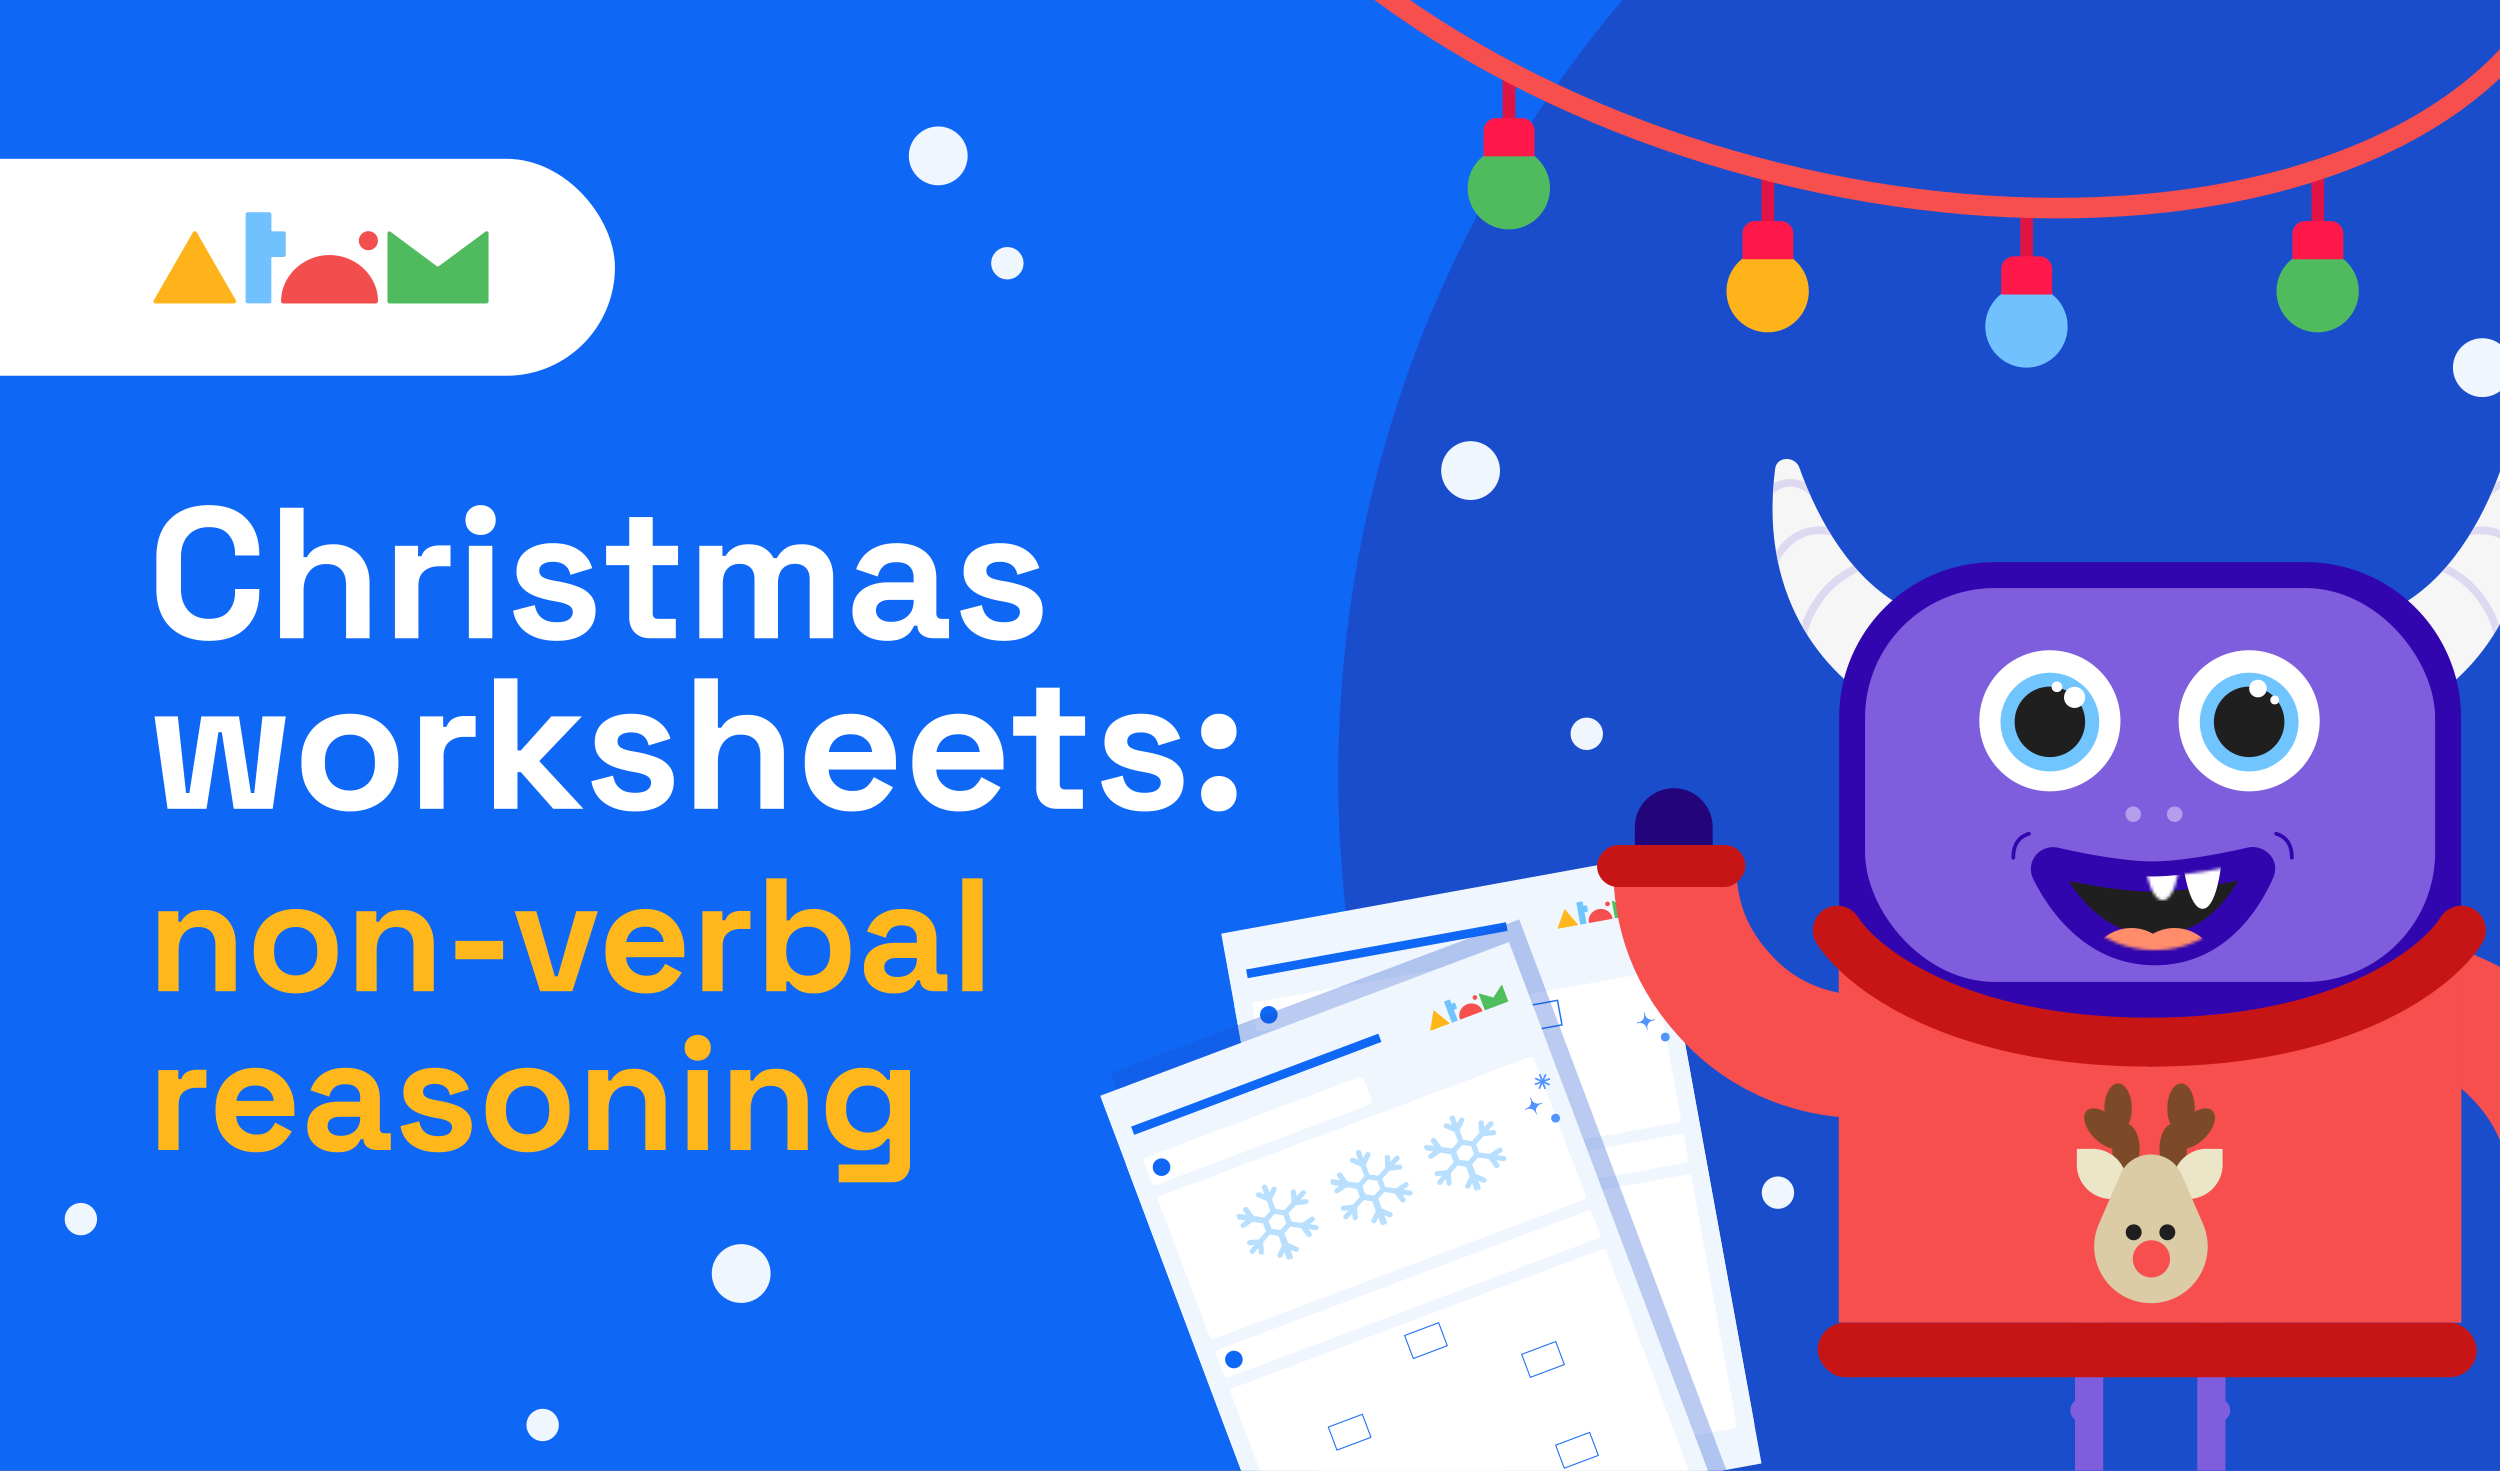 <?xml version="1.0" encoding="utf-8"?>
<svg xmlns="http://www.w3.org/2000/svg" fill="none" height="500" width="850">
  <rect width="100%" height="100%" fill="#333333" stroke="none"/>
  <style>.B{fill:#fff}.C{stroke:#1d6ff5}.D{stroke-width:.373}.E{fill:#f0f6fe}.F{fill:#0f67f5}.G{fill:#3206ae}.H{fill:#f74e4e}.I{fill:#71c5ff}.J{stroke-width:.499}.K{fill-rule:evenodd}.L{fill:#f6f6f6}.M{fill:#1f1f1f}.N{fill:#e01444}.O{fill:#ff184a}.P{fill:#4fbb5e}.Q{fill:#ffb71b}.R{stroke-linecap:round}.S{stroke-width:2.993}.T{stroke-width:2.643}</style>
  <g clip-path="url(#G)">
    <path class="F" d="M0 0h850v500H0z"/>
    <rect class="B" height="73.756" rx="36.878" width="268.683" x="-59.61" y="54"/>
    <g fill="#f34e4e">
      <path d="M128.503 102.469c0 .191-.081.373-.218.5a.67.67 0 0 1-.509.2H96.288a.71.71 0 0 1-.509-.209c-.136-.136-.209-.318-.209-.509 0-8.699 7.606-15.734 16.476-15.734 8.86 0 16.476 6.99 16.476 15.689v.054l-.019.009zm-3.253-17.39a3.24 3.24 0 0 0 3.244-3.236 3.244 3.244 0 1 0-6.488 0 3.24 3.24 0 0 0 3.244 3.236z"/>
    </g>
    <path d="M80.285 102.441c0 .191-.073.382-.218.518a.72.72 0 0 1-.518.209H52.931c-.191 0-.382-.073-.518-.209s-.218-.318-.218-.518c0-.146.045-.282.127-.4l13.304-23.106a.93.93 0 0 1 .264-.236.78.78 0 0 1 .345-.091c.118 0 .236.027.345.091a.73.73 0 0 1 .264.236l13.313 23.106a.72.72 0 0 1 .127.4h0z" fill="#ffb31b"/>
    <path class="P" d="M165.445 78.617a.57.57 0 0 0-.364.127l-15.849 11.717c-.109.082-.236.118-.372.118a.63.63 0 0 1-.336-.1h-.046L132.757 78.78a.61.61 0 0 0-.346-.118.71.71 0 0 0-.481.227.68.68 0 0 0-.182.5v23.061a.85.85 0 0 0 .036.264.74.74 0 0 0 .137.227.96.96 0 0 0 .218.163c.081.037.172.064.263.064h33.043c.181 0 .354-.091.481-.227a.67.67 0 0 0 .182-.5V79.335a.77.77 0 0 0-.182-.5.71.71 0 0 0-.481-.227v.009z"/>
    <path d="M96.443 78.653h-3.817c-.091 0-.182-.045-.254-.109-.064-.064-.1-.164-.1-.255v-5.417a.74.74 0 0 0-.055-.282c-.036-.091-.091-.173-.164-.236s-.145-.118-.236-.154a.74.74 0 0 0-.282-.055h-7.288c-.191 0-.382.073-.518.209a.73.73 0 0 0-.218.518v29.578c0 .191.082.373.218.509s.318.209.509.209h7.288c.191 0 .373-.073.509-.209s.218-.318.218-.509V87.743c0-.045 0-.091.027-.136.018-.046.045-.082.073-.118.036-.036.073-.064.118-.082s.091-.027.136-.027h3.817c.191 0 .382-.073.518-.209a.73.73 0 0 0 .218-.518V79.38c0-.191-.073-.382-.218-.518a.72.72 0 0 0-.518-.209h.018z" fill="#71c1ff"/>
    <path class="B" d="M71.042 217.887c-5.493 0-9.845-1.521-13.056-4.563-3.211-3.085-4.817-7.479-4.817-13.183v-10.648c0-5.704 1.606-10.077 4.817-13.12 3.211-3.084 7.563-4.626 13.056-4.626 5.451 0 9.655 1.5 12.613 4.5 3 2.957 4.5 7.035 4.5 12.232v.38h-8.239v-.634c0-2.619-.74-4.774-2.218-6.464-1.437-1.69-3.655-2.535-6.655-2.535-2.958 0-5.282.908-6.972 2.725s-2.535 4.289-2.535 7.415v10.902c0 3.084.845 5.556 2.535 7.415 1.69 1.817 4.014 2.725 6.972 2.725 3 0 5.218-.845 6.655-2.535 1.479-1.732 2.218-3.887 2.218-6.464v-1.141h8.239v.887c0 5.197-1.5 9.296-4.5 12.296-2.958 2.957-7.162 4.436-12.613 4.436zM95.225 217v-44.366h7.986v16.796h1.141c.338-.676.866-1.352 1.584-2.028s1.669-1.226 2.852-1.648c1.226-.465 2.768-.698 4.627-.698 2.451 0 4.585.571 6.402 1.712 1.859 1.098 3.295 2.641 4.309 4.626 1.014 1.944 1.521 4.226 1.521 6.846V217h-7.985v-18.127c0-2.366-.592-4.141-1.775-5.324-1.141-1.183-2.789-1.774-4.944-1.774-2.45 0-4.352.824-5.704 2.472-1.352 1.605-2.028 3.866-2.028 6.781V217h-7.986zm39.056 0v-31.436h7.859v3.549h1.141c.464-1.268 1.225-2.197 2.281-2.789 1.099-.591 2.366-.887 3.803-.887h3.803v7.098h-3.93c-2.028 0-3.697.55-5.007 1.648-1.31 1.057-1.965 2.704-1.965 4.944V217h-7.985zm25.129 0v-31.436h7.986V217h-7.986zm3.993-35.113c-1.437 0-2.662-.464-3.676-1.394-.972-.929-1.458-2.155-1.458-3.676s.486-2.746 1.458-3.676c1.014-.93 2.239-1.394 3.676-1.394 1.479 0 2.704.464 3.676 1.394s1.457 2.155 1.457 3.676-.485 2.747-1.457 3.676-2.197 1.394-3.676 1.394zm25.898 36c-4.098 0-7.457-.887-10.077-2.662s-4.204-4.309-4.754-7.605l7.352-1.902c.296 1.479.782 2.641 1.458 3.486.719.845 1.585 1.458 2.599 1.838 1.056.338 2.197.507 3.422.507 1.859 0 3.233-.317 4.12-.95.887-.676 1.331-1.5 1.331-2.472s-.423-1.711-1.268-2.219c-.845-.549-2.197-.992-4.056-1.33l-1.775-.317c-2.197-.423-4.204-.993-6.021-1.712-1.817-.76-3.274-1.795-4.373-3.105s-1.648-3-1.648-5.071c0-3.126 1.141-5.514 3.423-7.162 2.281-1.69 5.281-2.535 9-2.535 3.507 0 6.422.782 8.746 2.345s3.845 3.613 4.564 6.148l-7.416 2.282c-.338-1.606-1.035-2.747-2.091-3.423-1.015-.676-2.282-1.014-3.803-1.014s-2.683.275-3.486.824c-.803.507-1.204 1.225-1.204 2.155 0 1.014.422 1.775 1.267 2.282.845.465 1.986.824 3.423 1.077l1.774.317c2.367.423 4.5.993 6.402 1.711 1.943.676 3.465 1.669 4.563 2.979 1.141 1.268 1.711 3 1.711 5.197 0 3.296-1.204 5.852-3.612 7.669-2.366 1.775-5.557 2.662-9.571 2.662zm31.605-.887c-2.071 0-3.761-.634-5.071-1.901-1.267-1.31-1.901-3.043-1.901-5.198v-17.746h-7.859v-6.591h7.859v-9.761h7.986v9.761h8.619v6.591h-8.619v16.352c0 1.268.591 1.901 1.774 1.901h6.085V217h-8.873zm16.862 0v-31.436h7.859v3.422h1.141c.549-1.056 1.458-1.965 2.726-2.725 1.267-.803 2.936-1.205 5.007-1.205 2.239 0 4.035.444 5.387 1.331a8.48 8.48 0 0 1 3.105 3.36h1.141a9.27 9.27 0 0 1 3.043-3.36c1.309-.887 3.169-1.331 5.577-1.331 1.944 0 3.697.423 5.261 1.268 1.605.803 2.873 2.049 3.802 3.739.972 1.648 1.458 3.74 1.458 6.275V217h-7.986v-20.091c0-1.733-.443-3.022-1.331-3.867-.887-.887-2.134-1.331-3.739-1.331-1.817 0-3.233.592-4.247 1.775-.972 1.141-1.457 2.789-1.457 4.944V217h-7.986v-20.091c0-1.733-.444-3.022-1.331-3.867-.888-.887-2.134-1.331-3.74-1.331-1.817 0-3.232.592-4.246 1.775-.972 1.141-1.458 2.789-1.458 4.944V217h-7.986zm63.857.887c-2.24 0-4.247-.38-6.022-1.141-1.774-.802-3.19-1.943-4.246-3.422-1.014-1.521-1.521-3.359-1.521-5.514s.507-3.951 1.521-5.387c1.056-1.479 2.493-2.578 4.31-3.296 1.859-.761 3.972-1.141 6.338-1.141h8.62v-1.775c0-1.479-.465-2.683-1.395-3.612-.929-.972-2.408-1.458-4.436-1.458-1.986 0-3.465.465-4.437 1.394-.972.888-1.606 2.05-1.901 3.486l-7.353-2.472c.508-1.605 1.31-3.063 2.409-4.373 1.141-1.352 2.641-2.429 4.5-3.232 1.901-.845 4.204-1.268 6.908-1.268 4.141 0 7.416 1.035 9.824 3.106s3.613 5.07 3.613 9v11.725c0 1.268.591 1.901 1.775 1.901h2.535V217h-5.324c-1.564 0-2.852-.38-3.866-1.141a3.61 3.61 0 0 1-1.522-3.042v-.063h-1.204c-.169.507-.549 1.183-1.141 2.028-.591.803-1.521 1.521-2.788 2.155s-3 .95-5.197.95zm1.394-6.464c2.239 0 4.056-.613 5.451-1.838 1.436-1.268 2.155-2.937 2.155-5.007v-.634h-8.05c-1.479 0-2.641.317-3.486.95s-1.267 1.522-1.267 2.662.443 2.071 1.331 2.789 2.176 1.078 3.866 1.078zm38.295 6.464c-4.098 0-7.457-.887-10.077-2.662s-4.204-4.309-4.754-7.605l7.352-1.902c.296 1.479.782 2.641 1.458 3.486.718.845 1.585 1.458 2.599 1.838 1.056.338 2.197.507 3.422.507 1.859 0 3.233-.317 4.12-.95.887-.676 1.331-1.5 1.331-2.472s-.423-1.711-1.268-2.219c-.845-.549-2.197-.992-4.056-1.33l-1.775-.317c-2.197-.423-4.204-.993-6.021-1.712-1.817-.76-3.274-1.795-4.373-3.105s-1.648-3-1.648-5.071c0-3.126 1.141-5.514 3.423-7.162 2.281-1.69 5.281-2.535 9-2.535 3.507 0 6.422.782 8.746 2.345s3.845 3.613 4.563 6.148l-7.415 2.282c-.338-1.606-1.035-2.747-2.092-3.423-1.014-.676-2.281-1.014-3.802-1.014s-2.683.275-3.486.824c-.803.507-1.204 1.225-1.204 2.155 0 1.014.422 1.775 1.267 2.282.845.465 1.986.824 3.423 1.077l1.774.317c2.367.423 4.5.993 6.402 1.711 1.943.676 3.464 1.669 4.563 2.979 1.141 1.268 1.711 3 1.711 5.197 0 3.296-1.204 5.852-3.612 7.669-2.367 1.775-5.557 2.662-9.571 2.662zM56.972 275l-4.437-31.436h7.922l2.789 26.049h1.141l4.056-26.049h12.803l4.056 26.049h1.141l2.789-26.049h7.922L92.718 275H79.472l-4.056-26.049h-1.141L70.218 275H56.972zm62 .887c-3.127 0-5.937-.633-8.43-1.901s-4.457-3.106-5.894-5.514-2.155-5.303-2.155-8.683v-1.014c0-3.381.718-6.275 2.155-8.683a14.25 14.25 0 0 1 5.894-5.514c2.493-1.268 5.303-1.902 8.43-1.902s5.936.634 8.429 1.902 4.458 3.105 5.895 5.514 2.155 5.302 2.155 8.683v1.014c0 3.38-.719 6.274-2.155 8.683s-3.402 4.246-5.895 5.514-5.302 1.901-8.429 1.901zm0-7.098c2.45 0 4.479-.782 6.084-2.345 1.606-1.606 2.409-3.888 2.409-6.845v-.634c0-2.958-.803-5.218-2.409-6.782-1.563-1.605-3.591-2.408-6.084-2.408-2.451 0-4.479.803-6.085 2.408-1.605 1.564-2.408 3.824-2.408 6.782v.634c0 2.957.803 5.239 2.408 6.845 1.606 1.563 3.634 2.345 6.085 2.345zm23.85 6.211v-31.436h7.859v3.549h1.141c.465-1.268 1.225-2.197 2.282-2.789 1.098-.591 2.366-.887 3.802-.887h3.803v7.098h-3.929c-2.028 0-3.697.55-5.007 1.648-1.31 1.057-1.965 2.704-1.965 4.944V275h-7.986zm25.129 0v-44.366h7.986v24.528h1.141l10.394-11.598h10.395l-14.514 15.211L198.374 275h-10.268l-11.028-12.486h-1.141V275h-7.986zm47.965.887c-4.099 0-7.458-.887-10.077-2.662s-4.205-4.309-4.754-7.605l7.352-1.902c.296 1.479.782 2.641 1.458 3.486.718.845 1.584 1.458 2.598 1.838 1.057.338 2.198.507 3.423.507 1.859 0 3.232-.317 4.12-.95.887-.676 1.331-1.5 1.331-2.472s-.423-1.711-1.268-2.219c-.845-.549-2.197-.992-4.056-1.33l-1.775-.317c-2.197-.423-4.204-.993-6.021-1.712-1.817-.76-3.275-1.795-4.373-3.105s-1.648-3-1.648-5.071c0-3.126 1.141-5.514 3.422-7.162 2.282-1.69 5.282-2.535 9-2.535 3.507 0 6.423.782 8.747 2.345s3.845 3.613 4.563 6.148l-7.415 2.282c-.338-1.606-1.035-2.747-2.092-3.423-1.014-.676-2.282-1.014-3.803-1.014s-2.683.275-3.486.824c-.802.507-1.204 1.225-1.204 2.155 0 1.014.423 1.775 1.268 2.282.845.465 1.986.824 3.422 1.077l1.775.317c2.366.423 4.5.993 6.401 1.711 1.944.676 3.465 1.669 4.564 2.979 1.141 1.268 1.711 3 1.711 5.197 0 3.296-1.204 5.852-3.613 7.669-2.366 1.775-5.556 2.662-9.57 2.662zm20.181-.887v-44.366h7.986v16.796h1.141c.338-.676.866-1.352 1.584-2.028s1.669-1.226 2.852-1.648c1.226-.465 2.768-.698 4.627-.698 2.451 0 4.585.571 6.402 1.712 1.859 1.098 3.295 2.641 4.309 4.626 1.014 1.944 1.521 4.226 1.521 6.846V275h-7.985v-18.127c0-2.366-.592-4.141-1.775-5.324-1.141-1.183-2.789-1.774-4.944-1.774-2.45 0-4.352.824-5.704 2.472-1.352 1.605-2.028 3.866-2.028 6.781V275h-7.986zm53.379.887c-3.126 0-5.894-.655-8.302-1.964-2.367-1.353-4.226-3.233-5.578-5.641-1.31-2.451-1.965-5.324-1.965-8.62v-.761c0-3.295.655-6.147 1.965-8.556 1.31-2.451 3.148-4.331 5.514-5.641 2.366-1.352 5.113-2.028 8.24-2.028 3.084 0 5.767.697 8.049 2.092 2.282 1.352 4.056 3.253 5.324 5.704 1.267 2.408 1.901 5.218 1.901 8.429v2.726h-22.88c.085 2.155.887 3.908 2.408 5.26s3.381 2.029 5.578 2.029c2.239 0 3.887-.486 4.944-1.458s1.859-2.05 2.408-3.233l6.528 3.423c-.591 1.099-1.458 2.303-2.598 3.613-1.099 1.267-2.578 2.366-4.437 3.295-1.859.888-4.225 1.331-7.099 1.331zm-7.669-20.218h14.705c-.169-1.817-.909-3.275-2.219-4.373-1.267-1.099-2.936-1.648-5.007-1.648-2.155 0-3.866.549-5.134 1.648s-2.049 2.556-2.345 4.373zm44.249 20.218c-3.127 0-5.894-.655-8.303-1.964a14.61 14.61 0 0 1-5.577-5.641c-1.31-2.451-1.965-5.324-1.965-8.62v-.761c0-3.295.655-6.147 1.965-8.556 1.31-2.451 3.148-4.331 5.514-5.641 2.366-1.352 5.113-2.028 8.239-2.028 3.085 0 5.768.697 8.05 2.092 2.281 1.352 4.056 3.253 5.323 5.704 1.268 2.408 1.902 5.218 1.902 8.429v2.726h-22.88c.084 2.155.887 3.908 2.408 5.26s3.38 2.029 5.578 2.029c2.239 0 3.887-.486 4.943-1.458s1.859-2.05 2.409-3.233l6.528 3.423c-.592 1.099-1.458 2.303-2.599 3.613-1.098 1.267-2.577 2.366-4.436 3.295-1.86.888-4.226 1.331-7.099 1.331zm-7.669-20.218h14.704c-.169-1.817-.908-3.275-2.218-4.373-1.268-1.099-2.937-1.648-5.007-1.648-2.155 0-3.866.549-5.134 1.648s-2.049 2.556-2.345 4.373zM359.302 275c-2.071 0-3.761-.634-5.071-1.901-1.267-1.31-1.901-3.043-1.901-5.198v-17.746h-7.859v-6.591h7.859v-9.761h7.986v9.761h8.62v6.591h-8.62v16.352c0 1.268.591 1.901 1.775 1.901h6.084V275h-8.873zm29.919.887c-4.099 0-7.458-.887-10.078-2.662s-4.204-4.309-4.753-7.605l7.352-1.902c.296 1.479.782 2.641 1.458 3.486.718.845 1.584 1.458 2.598 1.838 1.056.338 2.197.507 3.423.507 1.859 0 3.232-.317 4.119-.95.888-.676 1.331-1.5 1.331-2.472s-.422-1.711-1.267-2.219c-.845-.549-2.197-.992-4.057-1.33l-1.774-.317c-2.197-.423-4.204-.993-6.021-1.712-1.817-.76-3.275-1.795-4.374-3.105s-1.647-3-1.647-5.071c0-3.126 1.14-5.514 3.422-7.162 2.282-1.69 5.282-2.535 9-2.535 3.507 0 6.423.782 8.747 2.345s3.845 3.613 4.563 6.148l-7.416 2.282c-.338-1.606-1.035-2.747-2.091-3.423-1.014-.676-2.282-1.014-3.803-1.014s-2.683.275-3.486.824c-.803.507-1.204 1.225-1.204 2.155 0 1.014.422 1.775 1.268 2.282.845.465 1.985.824 3.422 1.077l1.775.317c2.366.423 4.5.993 6.401 1.711 1.944.676 3.465 1.669 4.563 2.979 1.141 1.268 1.712 3 1.712 5.197 0 3.296-1.205 5.852-3.613 7.669-2.366 1.775-5.556 2.662-9.57 2.662zm25.188 0c-1.69 0-3.127-.549-4.31-1.648-1.141-1.14-1.711-2.598-1.711-4.373s.57-3.211 1.711-4.31c1.183-1.14 2.62-1.711 4.31-1.711 1.732 0 3.169.571 4.31 1.711 1.14 1.099 1.711 2.536 1.711 4.31s-.571 3.233-1.711 4.373c-1.141 1.099-2.578 1.648-4.31 1.648zm0-21.169c-1.69 0-3.127-.549-4.31-1.647-1.141-1.141-1.711-2.599-1.711-4.374s.57-3.211 1.711-4.31c1.183-1.14 2.62-1.711 4.31-1.711 1.732 0 3.169.571 4.31 1.711 1.14 1.099 1.711 2.536 1.711 4.31s-.571 3.233-1.711 4.374c-1.141 1.098-2.578 1.647-4.31 1.647z"/>
    <path class="Q" d="M53.836 337v-27.184h6.796v3.563h.986c.439-.95 1.261-1.846 2.466-2.686 1.206-.877 3.033-1.315 5.481-1.315 2.119 0 3.964.493 5.535 1.479 1.608.95 2.85 2.284 3.727 4.001.877 1.681 1.315 3.654 1.315 5.919V337h-6.906v-15.675c0-2.046-.512-3.58-1.535-4.603-.986-1.023-2.412-1.535-4.275-1.535-2.119 0-3.763.713-4.933 2.138-1.169 1.388-1.754 3.343-1.754 5.864V337h-6.906zm46.707.767c-2.704 0-5.134-.548-7.289-1.644s-3.855-2.685-5.097-4.768-1.863-4.586-1.863-7.509v-.876c0-2.923.621-5.426 1.863-7.509a12.33 12.33 0 0 1 5.097-4.768c2.156-1.096 4.586-1.644 7.289-1.644s5.133.548 7.289 1.644 3.855 2.686 5.097 4.768 1.864 4.586 1.864 7.509v.876c0 2.923-.622 5.426-1.864 7.509a12.32 12.32 0 0 1-5.097 4.768c-2.156 1.096-4.585 1.644-7.289 1.644zm0-6.138c2.119 0 3.873-.676 5.261-2.028 1.389-1.388 2.083-3.361 2.083-5.919v-.548c0-2.558-.694-4.512-2.083-5.864-1.352-1.389-3.105-2.083-5.261-2.083-2.119 0-3.873.694-5.262 2.083-1.388 1.352-2.083 3.306-2.083 5.864v.548c0 2.558.694 4.531 2.083 5.919 1.389 1.352 3.142 2.028 5.262 2.028zM121.167 337v-27.184h6.796v3.563h.986c.439-.95 1.261-1.846 2.467-2.686 1.205-.877 3.032-1.315 5.48-1.315 2.119 0 3.964.493 5.536 1.479 1.607.95 2.85 2.284 3.726 4.001.877 1.681 1.316 3.654 1.316 5.919V337h-6.906v-15.675c0-2.046-.511-3.58-1.534-4.603-.987-1.023-2.412-1.535-4.275-1.535-2.119 0-3.764.713-4.933 2.138-1.169 1.388-1.754 3.343-1.754 5.864V337h-6.905zm33.662-10.852V319.9h16.223v6.248h-16.223zM183.653 337l-8.659-27.184h7.344l6.303 22.142h.986l6.303-22.142h7.344L194.614 337h-10.961zm35.909.767c-2.703 0-5.097-.566-7.179-1.699-2.046-1.169-3.654-2.795-4.823-4.877-1.133-2.12-1.699-4.604-1.699-7.454v-.658c0-2.85.566-5.316 1.699-7.399 1.133-2.119 2.722-3.745 4.768-4.877 2.046-1.17 4.421-1.754 7.125-1.754 2.667 0 4.987.603 6.96 1.808 1.973 1.17 3.508 2.814 4.604 4.933 1.096 2.083 1.644 4.512 1.644 7.289v2.357h-19.785c.073 1.863.767 3.38 2.083 4.549s2.923 1.754 4.823 1.754c1.936 0 3.361-.421 4.275-1.261s1.607-1.772 2.082-2.795l5.645 2.959c-.511.95-1.26 1.992-2.247 3.124-.95 1.097-2.229 2.047-3.836 2.85-1.608.768-3.654 1.151-6.139 1.151zm-6.631-17.483h12.715c-.146-1.571-.786-2.832-1.918-3.782-1.096-.95-2.54-1.425-4.33-1.425-1.863 0-3.343.475-4.439 1.425s-1.772 2.211-2.028 3.782zM238.808 337v-27.184h6.796v3.069h.986c.402-1.096 1.06-1.9 1.973-2.411.95-.512 2.046-.768 3.288-.768h3.289v6.139h-3.398c-1.754 0-3.197.475-4.33 1.425-1.133.913-1.699 2.338-1.699 4.275V337h-6.905zm38.062.767c-2.448 0-4.33-.42-5.645-1.26s-2.284-1.772-2.905-2.795h-.987V337h-6.796v-38.364h6.906v14.304h.986c.402-.658.932-1.279 1.59-1.863.694-.585 1.589-1.06 2.685-1.425 1.133-.402 2.521-.603 4.166-.603 2.192 0 4.22.548 6.083 1.644 1.864 1.06 3.362 2.631 4.494 4.713s1.699 4.604 1.699 7.564v.876c0 2.96-.566 5.481-1.699 7.564s-2.63 3.672-4.494 4.768a12.1 12.1 0 0 1-6.083 1.589zm-2.083-6.028c2.119 0 3.891-.676 5.316-2.028 1.425-1.389 2.138-3.398 2.138-6.029v-.548c0-2.631-.713-4.622-2.138-5.974-1.388-1.388-3.16-2.083-5.316-2.083-2.119 0-3.891.695-5.316 2.083-1.425 1.352-2.138 3.343-2.138 5.974v.548c0 2.631.713 4.64 2.138 6.029 1.425 1.352 3.197 2.028 5.316 2.028zm29.14 6.028c-1.936 0-3.672-.329-5.206-.986-1.535-.694-2.759-1.681-3.672-2.96-.877-1.315-1.316-2.904-1.316-4.768s.439-3.416 1.316-4.658c.913-1.279 2.155-2.229 3.726-2.85 1.608-.658 3.435-.987 5.481-.987h7.454v-1.534c0-1.279-.402-2.321-1.206-3.124-.804-.841-2.083-1.261-3.836-1.261-1.718 0-2.997.402-3.837 1.206-.84.767-1.388 1.772-1.644 3.014l-6.358-2.137c.439-1.389 1.133-2.649 2.083-3.782.987-1.169 2.284-2.101 3.891-2.795 1.644-.731 3.636-1.096 5.974-1.096 3.581 0 6.412.895 8.495 2.685s3.124 4.385 3.124 7.783v10.139c0 1.096.512 1.644 1.535 1.644h2.192v5.7h-4.604c-1.352 0-2.466-.329-3.343-.987a3.12 3.12 0 0 1-1.315-2.63v-.055h-1.042c-.146.438-.475 1.023-.986 1.754-.512.694-1.316 1.315-2.412 1.863s-2.594.822-4.494.822zm1.206-5.59c1.936 0 3.508-.53 4.713-1.589 1.243-1.096 1.864-2.54 1.864-4.33v-.548h-6.961c-1.278 0-2.283.274-3.014.822s-1.096 1.315-1.096 2.302.383 1.79 1.151 2.411 1.881.932 3.343.932zM327.172 337v-38.364h6.906V337h-6.906zM53.836 391v-27.184h6.796v3.069h.986c.402-1.096 1.06-1.9 1.973-2.411.95-.512 2.046-.768 3.288-.768h3.288v6.139h-3.398c-1.754 0-3.197.475-4.33 1.425-1.133.913-1.699 2.338-1.699 4.275V391h-6.906zm33.153.767c-2.704 0-5.097-.566-7.18-1.699-2.046-1.169-3.654-2.795-4.823-4.877-1.133-2.12-1.699-4.604-1.699-7.454v-.658c0-2.85.566-5.316 1.699-7.399 1.133-2.119 2.722-3.745 4.768-4.877 2.046-1.17 4.421-1.754 7.125-1.754 2.667 0 4.987.603 6.96 1.808 1.973 1.17 3.508 2.814 4.604 4.933 1.096 2.083 1.644 4.512 1.644 7.289v2.357H80.303c.073 1.863.767 3.38 2.083 4.549s2.923 1.754 4.823 1.754c1.937 0 3.362-.421 4.275-1.261s1.608-1.772 2.083-2.795l5.645 2.959c-.511.95-1.261 1.992-2.247 3.124-.95 1.097-2.229 2.047-3.836 2.85-1.608.768-3.654 1.151-6.138 1.151zm-6.632-17.483h12.715c-.146-1.571-.786-2.832-1.918-3.782-1.096-.95-2.539-1.425-4.33-1.425-1.863 0-3.343.475-4.439 1.425s-1.772 2.211-2.028 3.782zm34.317 17.483c-1.936 0-3.672-.329-5.206-.986-1.535-.694-2.759-1.681-3.672-2.96-.877-1.315-1.316-2.904-1.316-4.768s.439-3.416 1.316-4.658c.913-1.279 2.155-2.229 3.727-2.85 1.607-.658 3.434-.987 5.48-.987h7.454v-1.534c0-1.279-.402-2.321-1.206-3.124-.804-.841-2.083-1.261-3.836-1.261-1.718 0-2.996.402-3.837 1.206-.84.767-1.388 1.772-1.644 3.014l-6.357-2.137a10.97 10.97 0 0 1 2.082-3.782c.987-1.169 2.284-2.101 3.891-2.795 1.645-.731 3.636-1.096 5.974-1.096 3.581 0 6.413.895 8.495 2.685s3.124 4.385 3.124 7.783v10.139c0 1.096.512 1.644 1.535 1.644h2.192v5.7h-4.604c-1.352 0-2.466-.329-3.343-.987a3.12 3.12 0 0 1-1.315-2.63v-.055h-1.042c-.146.438-.475 1.023-.986 1.754-.512.694-1.315 1.315-2.412 1.863s-2.594.822-4.494.822zm1.206-5.59c1.937 0 3.508-.53 4.713-1.589 1.243-1.096 1.864-2.54 1.864-4.33v-.548h-6.961c-1.278 0-2.283.274-3.014.822s-1.096 1.315-1.096 2.302.384 1.79 1.151 2.411 1.882.932 3.343.932zm33.115 5.59c-3.544 0-6.449-.767-8.714-2.302s-3.636-3.726-4.111-6.576l6.358-1.645c.256 1.279.676 2.284 1.26 3.015a5.4 5.4 0 0 0 2.248 1.589c.913.293 1.899.439 2.959.439 1.608 0 2.795-.274 3.562-.822.768-.585 1.151-1.298 1.151-2.138s-.365-1.48-1.096-1.918c-.73-.475-1.9-.859-3.507-1.151l-1.535-.274c-1.9-.365-3.635-.859-5.206-1.48-1.572-.658-2.832-1.553-3.782-2.685s-1.425-2.594-1.425-4.385c0-2.704.986-4.768 2.959-6.193 1.973-1.461 4.568-2.192 7.783-2.192 3.033 0 5.554.676 7.563 2.028s3.325 3.124 3.946 5.316l-6.412 1.973c-.292-1.389-.895-2.375-1.809-2.96-.877-.584-1.973-.877-3.288-.877s-2.32.238-3.014.713c-.695.438-1.042 1.06-1.042 1.863 0 .877.366 1.535 1.096 1.973.731.402 1.718.713 2.96.932l1.535.274c2.046.365 3.891.859 5.535 1.48 1.681.584 2.996 1.443 3.946 2.576.987 1.096 1.48 2.594 1.48 4.494 0 2.85-1.042 5.06-3.124 6.631-2.046 1.535-4.805 2.302-8.276 2.302zm30.385 0c-2.703 0-5.133-.548-7.289-1.644s-3.854-2.685-5.097-4.768-1.863-4.586-1.863-7.509v-.876c0-2.923.621-5.426 1.863-7.509s2.941-3.672 5.097-4.768 4.586-1.644 7.289-1.644 5.134.548 7.29 1.644a12.34 12.34 0 0 1 5.097 4.768c1.242 2.083 1.863 4.586 1.863 7.509v.876c0 2.923-.621 5.426-1.863 7.509s-2.942 3.672-5.097 4.768-4.586 1.644-7.29 1.644zm0-6.138c2.12 0 3.873-.676 5.262-2.028 1.388-1.388 2.082-3.361 2.082-5.919v-.548c0-2.558-.694-4.512-2.082-5.864-1.352-1.389-3.106-2.083-5.262-2.083-2.119 0-3.873.694-5.261 2.083-1.388 1.352-2.083 3.306-2.083 5.864v.548c0 2.558.695 4.531 2.083 5.919 1.388 1.352 3.142 2.028 5.261 2.028zM200.004 391v-27.184h6.796v3.563h.987c.438-.95 1.26-1.846 2.466-2.686 1.206-.877 3.033-1.315 5.481-1.315 2.119 0 3.964.493 5.535 1.479 1.608.95 2.85 2.284 3.727 4.001.877 1.681 1.315 3.654 1.315 5.919V391h-6.905v-15.675c0-2.046-.512-3.58-1.535-4.603-.986-1.023-2.411-1.535-4.275-1.535-2.119 0-3.763.713-4.932 2.138-1.17 1.388-1.754 3.343-1.754 5.864V391h-6.906zm33.773 0v-27.184h6.905V391h-6.905zm3.452-30.363c-1.242 0-2.302-.402-3.178-1.205-.841-.804-1.261-1.864-1.261-3.179s.42-2.375 1.261-3.179c.876-.804 1.936-1.206 3.178-1.206 1.279 0 2.339.402 3.179 1.206s1.261 1.863 1.261 3.179-.421 2.375-1.261 3.179-1.9 1.205-3.179 1.205zM248.334 391v-27.184h6.796v3.563h.987c.438-.95 1.26-1.846 2.466-2.686 1.206-.877 3.033-1.315 5.481-1.315 2.119 0 3.964.493 5.535 1.479 1.608.95 2.85 2.284 3.727 4.001.877 1.681 1.315 3.654 1.315 5.919V391h-6.905v-15.675c0-2.046-.512-3.58-1.535-4.603-.986-1.023-2.411-1.535-4.275-1.535-2.119 0-3.763.713-4.932 2.138-1.169 1.388-1.754 3.343-1.754 5.864V391h-6.906zm32.457-13.482v-.877c0-2.85.567-5.28 1.699-7.289 1.133-2.047 2.631-3.599 4.494-4.659a12.18 12.18 0 0 1 6.193-1.644c2.485 0 4.367.438 5.646 1.315s2.21 1.79 2.795 2.74h.986v-3.288h6.796v32.007c0 1.863-.548 3.343-1.644 4.439-1.096 1.133-2.558 1.699-4.385 1.699h-18.195v-6.028h15.784c1.023 0 1.535-.548 1.535-1.645v-7.07h-.987c-.365.585-.877 1.188-1.535 1.809-.657.585-1.534 1.078-2.63 1.48s-2.485.603-4.166.603c-2.228 0-4.293-.53-6.193-1.59-1.863-1.096-3.361-2.649-4.494-4.658-1.132-2.046-1.699-4.494-1.699-7.344zm14.36 7.563c2.119 0 3.891-.676 5.316-2.028s2.137-3.252 2.137-5.7v-.548c0-2.484-.712-4.384-2.137-5.7-1.389-1.352-3.161-2.028-5.316-2.028-2.12 0-3.892.676-5.317 2.028-1.425 1.316-2.137 3.216-2.137 5.7v.548c0 2.448.712 4.348 2.137 5.7s3.197 2.028 5.317 2.028z"/>
    <circle cx="864" cy="264" fill="#194dcc" r="409"/>
    <g clip-path="url(#H)">
      <g class="E">
        <path d="M415.218 317.428l146.078-26.578 37.612 206.719-146.078 26.578z"/>
        <path d="M415.893 320.32l145.79-26.526 3.957 21.746-145.79 26.526z"/>
      </g>
      <path class="S" d="M423.942 331.104l88.354-16.076" stroke="#0f67f5"/>
      <g clip-path="url(#I)">
        <g class="H">
          <path d="M548.264 312.205c.007.046-.004.093-.032.131a.18.18 0 0 1-.115.072l-7.699 1.401c-.047.008-.095-.002-.134-.029s-.066-.068-.074-.114c-.385-2.116 1.164-4.165 3.33-4.559s4.336.968 4.721 3.084l.003.014zm-1.564-4.084c.438-.08.729-.497.649-.931s-.498-.722-.935-.643-.729.497-.65.931.498.722.936.643z"/>
        </g>
        <path class="Q" d="M536.475 314.344a.18.18 0 0 1-.029.135c-.028.039-.07.066-.117.074l-6.507 1.184c-.047.009-.096-.001-.135-.028s-.067-.069-.075-.116c-.006-.035-.001-.071.013-.104l2.229-6.211c.013-.026.032-.05.055-.068s.051-.031.08-.038.059-.003.087.006a.19.19 0 0 1 .075.047l4.275 5.027c.026.025.043.057.049.092z"/>
        <path d="M556.238 304.759c-.032.006-.061.023-.083.047l-3.357 3.556a.15.15 0 0 1-.086.045c-.029.006-.059.003-.086-.01l-.011.002-4.361-2.146c-.028-.013-.059-.018-.09-.013-.045.011-.083.038-.107.077s-.032.085-.022.129l1.021 5.61a.18.18 0 0 0 .021.063c.012.019.027.036.045.049s.038.024.06.029.044.008.066.004l8.077-1.469c.045-.01.083-.037.108-.076s.033-.084.023-.129l-1.023-5.621a.17.17 0 0 0-.067-.113c-.036-.027-.082-.04-.128-.034h0z" fill="#4fbf5e"/>
        <path class="I" d="M539.374 307.839l-.932.169c-.024.004-.048-.002-.067-.015s-.033-.034-.037-.057l-.24-1.318c-.004-.024-.013-.046-.026-.066a.18.18 0 0 0-.049-.05c-.02-.014-.042-.023-.066-.028a.17.17 0 0 0-.071 0l-1.781.324c-.047.008-.089.035-.116.074a.18.18 0 0 0-.03.135l1.309 7.195c.009.046.036.087.076.114s.087.037.134.028l1.781-.324c.047-.008.089-.035.116-.074s.039-.087.031-.133l-.651-3.578c-.003-.012-.003-.024-.001-.035s.007-.023.014-.032.015-.018.025-.025.021-.011.033-.013l.934-.17c.047-.008.089-.035.116-.074a.18.18 0 0 0 .03-.135l-.322-1.768c-.008-.047-.035-.088-.075-.116s-.088-.037-.135-.028z"/>
      </g>
      <path class="E" d="M419.706 342.092l146.078-26.578 12.508 68.743-146.078 26.578z"/>
      <rect class="B" height="9.982" rx=".998" transform="rotate(349.688 425.598 341.02)" width="79.853" x="425.598" y="341.02"/>
      <circle class="F" cx="431.402" cy="345.037" r="2.994" transform="rotate(349.688 431.402 345.037)"/>
      <g class="B">
        <rect height="51.904" rx=".998" transform="rotate(349.688 428.1 354.768)" width="136.498" x="428.1" y="354.768"/>
        <path d="M517.276 342.346l12.275-2.233 1.519 8.347-12.275 2.233z"/>
      </g>
      <path class="C J" d="M517.276 342.346h12.477v8.484h-12.477z" transform="rotate(349.688 517.276 342.346)"/>
      <path class="B" d="M491.923 359.133l12.275-2.233 1.519 8.347-12.275 2.233z"/>
      <path class="C J" d="M491.923 359.133H504.4v8.484h-12.477z" transform="rotate(349.688 491.923 359.133)"/>
      <path class="B" d="M466.57 375.92l12.275-2.233 1.519 8.347-12.275 2.233z"/>
      <path class="C J" d="M466.57 375.92h12.477v8.484H466.57z" transform="rotate(349.688 466.57 375.92)"/>
      <path class="B" d="M496.211 382.702l12.275-2.233 1.519 8.347-12.275 2.233z"/>
      <path class="C J" d="M496.211 382.702h12.477v8.484h-12.477z" transform="rotate(349.688 496.211 382.702)"/>
      <path class="E" d="M432.214 410.836l146.078-26.578 18.209 100.081-146.078 26.578z"/>
      <rect class="B" height="9.982" rx=".998" transform="rotate(349.688 438.106 409.764)" width="136.498" x="438.106" y="409.764"/>
      <circle class="F" cx="443.909" cy="413.781" r="2.994" transform="rotate(349.688 443.909 413.781)"/>
      <rect class="B" height="87.75" rx=".998" transform="rotate(349.688 440.607 423.512)" width="136.498" x="440.607" y="423.512"/>
      <g fill="#b9dfff">
        <path d="M542.919 461.861l-4.754-1.701 3.228-1.527c.975-.461 1.391-1.625.93-2.6s-1.627-1.393-2.6-.93l-6.758 3.196-7.37-2.637-1.17-6.427 5.969-5.064 7.451.611a1.97 1.97 0 0 0 .511-.025c.848-.154 1.521-.862 1.595-1.762.088-1.075-.712-2.017-1.787-2.105l-3.559-.292 3.851-3.267c.822-.698.923-1.93.225-2.752a1.95 1.95 0 0 0-2.752-.226l-3.85 3.267.292-3.559c.088-1.075-.712-2.018-1.787-2.106a1.95 1.95 0 0 0-2.105 1.787l-.288 3.511-.323 3.94-5.969 5.064-6.151-2.201-1.401-7.701 4.254-6.147c.614-.887.393-2.104-.494-2.717s-2.104-.393-2.717.494l-2.032 2.936-.904-4.968a1.95 1.95 0 0 0-2.27-1.571c-1.061.193-1.765 1.209-1.572 2.27l.904 4.968-2.936-2.032c-.886-.614-2.104-.392-2.717.495a1.95 1.95 0 0 0 .495 2.716l6.147 4.255 1.401 7.701-4.982 4.227-7.37-2.638-3.196-6.758c-.461-.975-1.628-1.393-2.6-.93s-1.391 1.625-.93 2.6l1.526 3.228-4.754-1.701a1.95 1.95 0 0 0-2.482 1.143l.979 1.501 17.892 6.096 1.629 8.957 8.263 2.702 3.471 19.075 1.668 1.682c1.061-.193 1.765-1.21 1.572-2.271l-.904-4.968 2.936 2.032c.443.307.969.405 1.46.316s.95-.367 1.256-.81c.614-.887.393-2.104-.494-2.717l-6.147-4.255-1.401-7.701 4.981-4.226 7.37 2.637 3.196 6.758c.386.817 1.266 1.242 2.114 1.087.164-.03.328-.081.486-.157a1.95 1.95 0 0 0 .93-2.599l-1.526-3.228 4.754 1.701c.334.12.68.143 1.006.083a1.95 1.95 0 0 0 .31-3.76zm-21.166-5.5l-4.982 4.226-6.151-2.201-1.169-6.426 4.981-4.227 6.151 2.201 1.17 6.427z"/>
        <path d="M515.694 462.196l-5.893-2.425c-.616-.253-1.059-.802-1.179-1.456l-.992-5.455a2.93 2.93 0 0 0-1.89-2.232l-18.622-6.702a1.95 1.95 0 0 0 1.167 2.533l4.754 1.702-3.181 1.504c-.928.439-1.404 1.517-1.039 2.476.345.912 1.278 1.397 2.175 1.234a1.94 1.94 0 0 0 .486-.157l6.759-3.197 7.37 2.637 1.169 6.428-5.969 5.064-7.451-.611a1.95 1.95 0 0 0-2.112 1.962c.006 1.019.824 1.85 1.84 1.933l3.512.288-3.812 3.235c-.773.655-.96 1.799-.382 2.631.46.662 1.235.943 1.958.812a1.95 1.95 0 0 0 .912-.433l3.85-3.266-.287 3.5c-.075.916.467 1.795 1.342 2.075.326.105.649.119.951.064.848-.154 1.521-.861 1.595-1.762l.611-7.451 5.968-5.064 6.151 2.201 1.402 7.702-4.228 6.107c-.542.784-.482 1.861.196 2.531.891.879 2.31.712 2.988-.269l2.032-2.936.904 4.968c.193 1.061 1.21 1.765 2.271 1.572l-3.559-19.558a2.93 2.93 0 0 0-1.767-2.185h0z"/>
      </g>
      <use class="B" href="#L"/>
      <path class="C D" d="M540.498 429.541h12.351v8.358h-12.351z" transform="rotate(349.688 540.498 429.541)"/>
      <path class="B" d="M546.338 461.994l12.151-2.211 1.496 8.223-12.151 2.211z"/>
      <path class="C D" d="M546.338 461.994h12.351v8.358h-12.351z" transform="rotate(349.688 546.338 461.994)"/>
      <path class="B" d="M515.332 486.743l12.151-2.211 1.496 8.223-12.151 2.211z"/>
      <path class="C D" d="M515.332 486.743h12.351v8.358h-12.351z" transform="rotate(349.688 515.332 486.743)"/>
      <path class="B" d="M502.483 416.121l12.151-2.211 1.496 8.223-12.151 2.211z"/>
      <path class="C D" d="M502.483 416.121h12.351v8.358h-12.351z" transform="rotate(349.688 502.483 416.121)"/>
      <path class="B" d="M471.385 442.116l12.151-2.211 1.496 8.223-12.151 2.211z"/>
      <path class="C D" d="M471.385 442.116h12.351v8.358h-12.351z" transform="rotate(349.688 471.385 442.116)"/>
      <path class="B" d="M477.282 474.524l12.151-2.211 1.496 8.223-12.151 2.211z"/>
      <path class="C D" d="M477.282 474.524h12.351v8.358h-12.351z" transform="rotate(349.688 477.282 474.524)"/>
      <g fill="#5294ff">
        <circle cx="566.193" cy="352.609" r="1.497" transform="rotate(349.688 566.193 352.609)"/>
        <use href="#M"/>
        <use href="#M"/>
        <path class="K" d="M563.68 337.089l-.221.04.398 2.193-1.867-1.263-.129.182 1.871 1.265-2.245.408.04.217 2.244-.409-1.304 1.841.184.124 1.302-1.838.399 2.19.221-.04-.399-2.194 1.868 1.262.129-.181-1.865-1.261 2.24-.408-.039-.216-2.241.407 1.303-1.838-.185-.125-1.304 1.841-.4-2.197z"/>
        <path d="M563.459 337.129l-.185.034-.033-.184.184-.034.034.184zm.221-.04l-.034-.184.185-.034.033.184-.184.034zm.177 2.233l.185-.033.079.437-.368-.249.104-.155zm-1.867-1.263l-.153-.108.106-.149.152.102-.105.155zm-.129.182l-.105.155-.158-.107.11-.156.153.108zm1.871 1.265l.105-.155.38.257-.452.082-.033-.184zm-2.245.408l-.184.033-.033-.184.184-.033.033.184zm.04.217l.033.184-.184.033-.033-.184.184-.033zm2.244-.409l-.034-.184.452-.082-.266.374-.152-.108zm-1.304 1.841l-.105.155-.159-.107.111-.156.153.108zm.184.124l.153.109-.106.149-.152-.103.105-.155zm1.302-1.838l-.152-.108.257-.363.08.438-.185.033zm.399 2.19l.033.185-.184.033-.033-.184.184-.034zm.221-.04l.184-.033.034.184-.184.033-.034-.184zm-.399-2.194l-.184.033-.08-.438.369.25-.105.155zm1.868 1.262l.153.108-.106.15-.152-.103.105-.155zm.129-.181l.104-.155.159.107-.111.156-.152-.108zm-1.865-1.261l-.105.155-.38-.257.451-.082.034.184zm2.24-.408l.184-.033.034.184-.185.033-.033-.184zm-.039-.216l-.034-.184.184-.034.034.184-.184.034zm-2.241.407l.033.185-.451.082.265-.375.153.108zm1.303-1.838l.104-.155.159.107-.111.156-.152-.108zm-.185-.125l-.153-.108.106-.15.152.103-.105.155zm-1.304 1.841l.152.108-.257.363-.079-.437.184-.034zm-.655-2.341l.221-.04.067.368-.221.04-.067-.368zm.248 2.411l-.399-2.193.369-.067.399 2.193-.369.067zm-1.578-1.452l1.867 1.263-.209.31-1.868-1.263.21-.31zm-.387.229l.129-.182.305.217-.128.181-.306-.216zm1.919 1.528l-1.871-1.265.21-.31 1.871 1.265-.21.31zm-2.173.069l2.244-.409.067.369-2.244.408-.067-.368zm-.111.434l-.04-.217.368-.067.04.217-.368.067zm2.461-.258l-2.244.409-.067-.369 2.244-.408.067.368zm-1.49 1.549l1.304-1.841.305.216-1.304 1.841-.305-.216zm.232.387l-.184-.124.21-.31.184.124-.21.31zm1.56-1.885l-1.302 1.839-.306-.217 1.303-1.838.305.216zm.062 2.116l-.399-2.19.369-.067.398 2.19-.368.067zm.439.11l-.222.041-.067-.369.222-.04.067.368zm-.249-2.412l.399 2.195-.368.067-.399-2.195.368-.067zm1.579 1.451l-1.868-1.262.21-.31 1.868 1.262-.21.31zm.386-.228l-.128.181-.306-.216.129-.182.305.217zm-1.913-1.524l1.865 1.261-.209.31-1.865-1.261.209-.31zm2.169-.069l-2.24.408-.067-.368 2.24-.408.067.368zm.112-.434l.039.217-.368.067-.04-.217.369-.067zm-2.459.257l2.241-.407.067.368-2.241.408-.067-.369zm1.489-1.546l-1.303 1.839-.305-.217 1.303-1.839.305.217zm-.232-.388l.184.125-.209.31-.185-.125.21-.31zm-1.562 1.888l1.304-1.841.306.216-1.305 1.841-.305-.216zm-.063-2.123l.4 2.198-.368.067-.4-2.198.368-.067z"/>
      </g>
    </g>
    <g opacity=".3">
      <path d="M377.564 364.854l138.971-52.27 73.969 196.662-138.971 52.27z" fill="#194dcc"/>
    </g>
    <g clip-path="url(#J)">
      <g class="E">
        <path d="M374.068 372.564l138.971-52.27 73.969 196.662-138.971 52.27z"/>
        <path d="M375.249 375.291l138.698-52.168 7.781 20.688-138.698 52.168z"/>
      </g>
      <path class="S" d="M385.097 384.461l84.055-31.615" stroke="#0f67f5"/>
      <g clip-path="url(#K)">
        <g class="H">
          <path d="M504.035 343.637c.016.044.013.093-.007.135s-.057.075-.101.092l-7.324 2.754c-.045.017-.094.016-.137-.004s-.077-.055-.094-.099c-.757-2.013.401-4.306 2.462-5.081s4.439.177 5.196 2.19l.005.013zm-2.268-3.738c.416-.157.627-.619.472-1.032s-.619-.622-1.036-.465-.627.619-.472 1.032.619.622 1.036.465z"/>
        </g>
        <path class="Q" d="M492.819 347.851c.017.045.015.094-.005.138s-.056.077-.101.094l-6.191 2.329c-.045.016-.094.015-.138-.005s-.078-.055-.095-.1c-.011-.034-.013-.07-.005-.104l1.083-6.51a.2.2 0 0 1 .042-.077.19.19 0 0 1 .071-.051c.028-.01.058-.014.087-.01s.058.015.082.032l5.106 4.182c.029.02.051.049.064.082z"/>
        <path d="M510.55 334.886c-.031.012-.056.034-.074.061l-2.667 4.099c-.018.028-.044.05-.076.06s-.058.013-.086.006l-.011.004-4.674-1.332a.16.16 0 0 0-.092.003.18.18 0 0 0-.091.095.17.17 0 0 0 .002.131l2.007 5.337c.007.021.018.041.032.058s.033.031.053.041a.18.18 0 0 0 .064.018.19.19 0 0 0 .067-.008l7.683-2.89c.042-.018.076-.052.093-.094s.017-.089 0-.131l-2.012-5.348c-.014-.043-.045-.078-.086-.099s-.088-.024-.132-.011h0z" fill="#4fbf5e"/>
        <path class="I" d="M494.508 340.931l-.887.333c-.023.008-.047.007-.068-.003s-.039-.028-.047-.05l-.471-1.253a.17.17 0 0 0-.038-.06c-.016-.018-.036-.032-.058-.041s-.045-.015-.069-.016-.048.004-.07.013l-1.694.637c-.045.017-.082.051-.102.094s-.021.093-.005.138l2.575 6.845c.017.044.051.079.094.098s.093.021.138.004l1.694-.637c.045-.017.081-.05.101-.093s.022-.093.006-.137l-1.28-3.404c-.004-.011-.007-.023-.006-.034s.002-.024.007-.035a.11.11 0 0 1 .02-.028c.009-.008.019-.014.03-.019l.889-.334c.045-.017.081-.051.101-.094s.022-.093.005-.138l-.633-1.682c-.016-.044-.05-.081-.094-.1s-.093-.021-.138-.004z"/>
      </g>
      <path class="E" d="M382.894 396.029l138.971-52.27 24.598 65.398-138.971 52.27z"/>
      <rect class="B" height="9.982" rx=".998" transform="rotate(339.388 388.499 393.922)" width="79.853" x="388.499" y="393.922"/>
      <circle class="F" cx="394.927" cy="396.836" r="2.994" transform="rotate(339.388 394.927 396.836)"/>
      <rect class="B" height="51.904" rx=".998" transform="rotate(339.388 393.419 407)" width="136.498" x="393.419" y="407"/>
      <g fill="#b9dfff">
        <path d="M447.609 416.53l-2.337-.34 1.394-.952c.421-.288.532-.837.247-1.228s-.858-.474-1.278-.185l-2.919 1.993-3.623-.527-1.006-2.734 2.417-2.75 3.515-.374c.083-.008.162-.027.236-.055.384-.141.647-.511.617-.915-.036-.481-.477-.828-.984-.774l-1.679.178 1.56-1.773c.333-.379.291-.932-.093-1.234a.96.96 0 0 0-1.298.138l-1.559 1.773-.12-1.595c-.036-.482-.476-.828-.983-.774s-.889.488-.853.97l.118 1.574.132 1.765-2.417 2.75-3.023-.44-1.206-3.277 1.541-3.079c.222-.444.032-.962-.425-1.156a.97.97 0 0 0-1.231.453l-.735 1.471-.778-2.114c-.166-.451-.69-.674-1.171-.497s-.735.686-.569 1.137l.778 2.114-1.514-.643a.97.97 0 0 0-1.23.453c-.222.444-.032.961.425 1.156l3.169 1.346 1.206 3.276-2.017 2.295-3.623-.527-1.974-2.706c-.285-.39-.859-.474-1.278-.186s-.532.837-.247 1.228l.943 1.292-2.337-.34c-.493-.072-.97.249-1.074.719l.564.578 8.772 1.144 1.403 3.811 4.043.479 2.986 8.115.898.598c.48-.177.735-.686.569-1.138l-.778-2.113 1.514.643c.228.097.481.095.703.013a.96.96 0 0 0 .527-.466c.222-.444.032-.962-.425-1.156l-3.169-1.346-1.206-3.277 2.017-2.294 3.623.527 1.974 2.705c.239.327.679.439 1.063.298a1 1 0 0 0 .215-.112c.421-.287.532-.837.247-1.227l-.943-1.292 2.337.34a.97.97 0 0 0 .474-.05c.301-.111.54-.365.604-.686.097-.48-.23-.927-.729-1zm-10.256-.599l-2.017 2.295-3.023-.44-1.006-2.734 2.017-2.295 3.023.44 1.006 2.734zm42.164-11.141l-2.337-.34 1.395-.952c.421-.288.531-.838.246-1.228s-.857-.474-1.278-.186l-2.919 1.994-3.622-.527-1.006-2.735 2.417-2.749 3.515-.374c.082-.008.161-.027.236-.055.384-.141.647-.511.616-.915-.036-.482-.476-.828-.983-.774l-1.679.178 1.559-1.774c.333-.379.292-.931-.092-1.233a.96.96 0 0 0-1.299.138l-1.559 1.773-.119-1.595c-.036-.482-.477-.829-.984-.775s-.889.488-.852.97l.118 1.574.132 1.766-2.417 2.75-3.024-.44-1.205-3.277 1.54-3.079c.223-.444.032-.962-.425-1.156a.97.97 0 0 0-1.23.453l-.736 1.47-.778-2.113c-.166-.452-.69-.674-1.17-.497s-.735.686-.569 1.137l.777 2.114-1.513-.643a.97.97 0 0 0-1.23.452c-.223.445-.032.962.425 1.156l3.169 1.347 1.206 3.276-2.018 2.295-3.622-.527-1.975-2.706c-.284-.39-.858-.474-1.278-.186s-.531.837-.246 1.227l.943 1.293-2.337-.34c-.493-.073-.971.249-1.075.719l.564.577 8.773 1.145 1.402 3.81 4.044.479 2.986 8.116.897.598c.481-.177.736-.686.57-1.138l-.778-2.113 1.513.642c.229.098.481.096.704.014a.96.96 0 0 0 .527-.466c.222-.444.031-.962-.426-1.156l-3.169-1.346-1.205-3.277 2.017-2.294 3.622.527 1.975 2.705c.238.327.678.439 1.062.297a.96.96 0 0 0 .216-.111c.421-.287.531-.837.246-1.227l-.943-1.292 2.337.34c.165.024.327.004.475-.05a.94.94 0 0 0 .604-.687c.096-.479-.23-.927-.73-.999zm-10.255-.599l-2.017 2.294-3.024-.439-1.006-2.735 2.017-2.294 3.024.44 1.006 2.734zm42.164-11.143l-2.337-.34 1.394-.953c.421-.287.532-.837.247-1.227s-.858-.474-1.278-.186l-2.919 1.994-3.623-.527-1.006-2.735 2.417-2.749 3.515-.374c.082-.009.162-.028.236-.055.384-.141.647-.511.617-.915-.036-.482-.477-.829-.984-.775l-1.679.179 1.56-1.774c.333-.379.291-.931-.093-1.234a.96.96 0 0 0-1.298.139l-1.559 1.773-.12-1.595c-.036-.482-.476-.829-.983-.775s-.889.488-.853.97l.118 1.574.132 1.766-2.417 2.749-3.023-.439-1.206-3.277 1.541-3.079c.222-.444.032-.962-.425-1.156a.97.97 0 0 0-1.231.453l-.736 1.47-.777-2.113c-.166-.452-.69-.674-1.171-.498s-.735.686-.569 1.138l.778 2.113-1.514-.642a.97.97 0 0 0-1.23.452c-.222.444-.032.962.425 1.156l3.169 1.346 1.206 3.277-2.017 2.295-3.623-.528-1.974-2.705c-.285-.391-.859-.474-1.278-.186s-.532.837-.247 1.227l.943 1.293-2.337-.34a.96.96 0 0 0-1.074.718l.564.578 8.772 1.144 1.403 3.811 4.043.479 2.986 8.116.898.598c.48-.177.735-.687.569-1.138l-.778-2.114 1.514.643a.95.95 0 0 0 1.23-.452c.222-.444.032-.962-.425-1.156l-3.169-1.346-1.206-3.277 2.017-2.295 3.623.528 1.974 2.705c.239.327.679.438 1.063.297.074-.027.147-.064.215-.111.421-.288.532-.837.247-1.227l-.943-1.293 2.337.34c.164.024.327.005.474-.05.301-.11.539-.364.604-.686.096-.479-.23-.927-.729-.999zm-10.256-.599l-2.017 2.294-3.023-.439-1.006-2.735 2.017-2.294 3.023.439 1.006 2.735z"/>
        <path d="M434.616 419.292l-2.805-.582c-.293-.061-.531-.264-.632-.539l-.843-2.29c-.159-.432-.542-.743-1.006-.818l-8.793-1.422c-.098.477.221.93.706 1.008l2.244.358-1.307.908c-.381.265-.514.772-.282 1.159.221.369.673.505 1.061.362a.91.91 0 0 0 .205-.107l2.778-1.93 3.478.556.993 2.699-2.289 2.678-3.366.331c-.512.049-.885.517-.797 1.021.077.442.503.738.962.693l1.587-.156-1.462 1.711c-.296.346-.296.858.023 1.173.253.251.62.311.932.196a.9.9 0 0 0 .375-.261l1.476-1.727.129 1.543a.87.87 0 0 0 .75.795.91.91 0 0 0 .429-.049c.367-.135.615-.496.582-.893l-.275-3.286 2.289-2.678 2.903.464 1.19 3.234-1.436 2.992c-.184.384-.078.847.273 1.084.462.31 1.082.124 1.312-.356l.69-1.439.768 2.086c.164.446.669.67 1.127.501l-3.021-8.212a1.28 1.28 0 0 0-.948-.807h0zm31.908-11.743l-2.805-.582c-.292-.06-.531-.263-.632-.538l-.842-2.29c-.159-.432-.543-.744-1.007-.819l-8.792-1.421c-.099.477.221.93.706 1.007l2.244.359-1.308.908c-.381.265-.514.771-.281 1.159.221.368.672.505 1.06.362a.91.91 0 0 0 .205-.107l2.778-1.93 3.479.556.993 2.699-2.289 2.678-3.366.33c-.513.05-.886.518-.797 1.022.077.442.503.738.961.693l1.587-.156-1.462 1.71c-.296.347-.295.859.023 1.174.254.251.62.311.933.196a.89.89 0 0 0 .374-.261l1.477-1.727.129 1.543a.87.87 0 0 0 .75.795.91.91 0 0 0 .429-.049c.366-.135.614-.496.581-.893l-.274-3.286 2.288-2.678 2.904.464 1.189 3.234-1.435 2.992c-.185.383-.079.847.273 1.083.461.311 1.081.125 1.312-.356l.69-1.438.767 2.086c.164.446.669.67 1.128.501l-3.022-8.212a1.28 1.28 0 0 0-.948-.808h0zm31.909-11.74l-2.805-.582c-.293-.061-.531-.263-.632-.538l-.843-2.291c-.159-.431-.542-.743-1.006-.818l-8.793-1.421c-.098.477.221.93.706 1.007l2.244.359-1.307.908c-.381.265-.514.771-.282 1.159.221.368.673.504 1.061.362.071-.027.14-.062.205-.107l2.778-1.93 3.478.556.993 2.698-2.289 2.678-3.366.331c-.512.05-.885.517-.797 1.022.077.442.503.738.962.693l1.587-.156-1.462 1.71c-.296.347-.296.858.023 1.174.253.251.62.311.932.196a.91.91 0 0 0 .375-.261l1.476-1.728.129 1.544a.87.87 0 0 0 .75.794.9.9 0 0 0 .429-.048c.367-.135.615-.496.582-.893l-.275-3.286 2.289-2.678 2.903.464 1.19 3.233-1.436 2.992c-.184.384-.078.848.273 1.084a.9.9 0 0 0 1.312-.356l.69-1.438.768 2.086c.164.445.669.67 1.127.501l-3.021-8.212c-.152-.412-.509-.717-.948-.808h0z"/>
      </g>
      <path class="E" d="M407.492 461.428l138.971-52.27 35.811 95.211-138.971 52.27z"/>
      <rect class="B" height="9.982" rx=".998" transform="rotate(339.388 413.097 459.32)" width="136.498" x="413.097" y="459.32"/>
      <circle class="F" cx="419.526" cy="462.235" r="2.994" transform="rotate(339.388 419.526 462.235)"/>
      <g class="B">
        <rect height="87.748" rx=".998" transform="rotate(339.388 418.017 472.398)" width="136.498" x="418.017" y="472.398"/>
        <path d="M517.376 460.469l11.56-4.348 2.942 7.823-11.56 4.348z"/>
      </g>
      <path class="C D" d="M517.376 460.469h12.351v8.358h-12.351z" transform="rotate(339.388 517.376 460.469)"/>
      <path class="B" d="M528.925 491.356l11.56-4.348 2.942 7.823-11.56 4.348z"/>
      <path class="C D" d="M528.925 491.356h12.351v8.358h-12.351z" transform="rotate(339.388 528.925 491.356)"/>
      <path class="B" d="M477.573 454.065l11.56-4.348 2.942 7.823-11.56 4.348z"/>
      <path class="C D" d="M477.573 454.065h12.351v8.358h-12.351z" transform="rotate(339.388 477.573 454.065)"/>
      <path class="B" d="M451.626 485.202l11.56-4.348 2.942 7.823-11.56 4.348z"/>
      <path class="C D" d="M451.626 485.202h12.351v8.358h-12.351z" transform="rotate(339.388 451.626 485.202)"/>
      <g fill="#5294ff">
        <circle cx="528.899" cy="380.181" r="1.497" transform="rotate(339.388 528.899 380.181)"/>
        <use href="#N"/>
        <use href="#N"/>
        <path class="K" d="M523.651 365.361l-.21.079.785 2.087-2.064-.908-.094.201 2.065.909-2.134.803.078.206 2.135-.803-.954 2.044.204.09.952-2.041.784 2.083.21-.079-.784-2.087 2.063.909.094-.202-2.062-.908 2.133-.802-.078-.206-2.131.801.953-2.041-.204-.09-.954 2.045-.787-2.09z"/>
        <path d="M523.441 365.44l-.175.066-.066-.176.175-.065.066.175zm.21-.079l-.065-.176.175-.066.066.176-.176.066zm.575 2.166l.175-.066.157.417-.408-.18.076-.171zm-2.064-.908l-.169-.079.077-.166.168.073-.076.172zm-.094.201l-.075.172-.175-.077.081-.174.169.079zm2.065.909l.075-.171.42.185-.429.161-.066-.175zm-2.134.803l-.175.066-.066-.176.175-.065.066.175zm.078.206l.066.175-.176.066-.066-.175.176-.066zm2.135-.803l-.066-.176.43-.161-.194.416-.17-.079zm-.954 2.044l-.075.172-.176-.077.081-.174.17.079zm.204.09l.169.079-.077.166-.168-.074.076-.171zm.952-2.041l-.169-.079.188-.404.156.417-.175.066zm.784 2.083l.066.175-.176.066-.065-.175.175-.066zm.21-.079l.176-.066.065.175-.175.066-.066-.175zm-.784-2.087l-.176.066-.156-.416.407.179-.075.171zm2.063.909l.17.079-.078.166-.167-.074.075-.171zm.094-.202l.076-.171.175.077-.081.173-.17-.079zm-2.062-.908l-.076.171-.42-.185.43-.161.066.175zm2.133-.802l.175-.066.066.175-.175.066-.066-.175zm-.078-.206l-.066-.175.176-.066.065.175-.175.066zm-2.131.801l.066.175-.43.162.195-.416.169.079zm.953-2.041l.075-.171.175.077-.081.173-.169-.079zm-.204-.09l-.17-.079.078-.166.167.074-.075.171zm-.954 2.045l.169.079-.188.403-.156-.416.175-.066zm-1.063-2.186l.211-.08.131.351-.21.079-.132-.35zm.676 2.328l-.785-2.087.35-.132.785 2.087-.35.132zm-1.813-1.146l2.063.909-.151.342-2.063-.908.151-.343zm-.339.294l.094-.201.339.158-.094.202-.339-.159zm2.158 1.16l-2.064-.909.151-.343 2.064.909-.151.343zm-2.124.456l2.134-.803.132.35-2.134.803-.132-.35zm-.032.447l-.077-.206.35-.132.078.206-.351.132zm2.377-.694l-2.135.803-.132-.35 2.135-.804.132.351zm-1.19 1.79l.955-2.045.339.159-.954 2.045-.34-.159zm.298.34l-.203-.089.15-.343.204.09-.151.342zm1.198-2.133l-.953 2.041-.339-.158.953-2.041.339.158zm.439 2.07l-.784-2.083.35-.132.784 2.083-.35.132zm.451.03l-.21.079-.132-.35.211-.079.131.35zm-.675-2.328l.785 2.087-.351.132-.785-2.087.351-.132zm1.813 1.146l-2.064-.908.151-.343 2.063.908-.15.343zm.339-.294l-.094.202-.34-.159.095-.201.339.158zm-2.157-1.158l2.063.908-.151.342-2.063-.908.151-.342zm2.124-.456l-2.133.802-.132-.35 2.133-.802.132.35zm.031-.447l.078.206-.35.132-.078-.206.35-.132zm-2.372.692l2.131-.801.132.35-2.131.801-.132-.35zm1.188-1.787l-.952 2.041-.339-.158.952-2.041.339.158zm-.298-.34l.204.09-.151.342-.203-.089.15-.343zm-1.199 2.137l.954-2.045.34.158-.955 2.045-.339-.158zm-.441-2.077l.786 2.09-.35.132-.787-2.091.351-.131z"/>
      </g>
    </g>
    <g class="E">
      <circle cx="319" cy="53" r="10"/>
      <circle r="10" transform="matrix(1 0 0 -1 844 125)"/>
      <circle r="10" transform="matrix(1 0 0 -1 252 433)"/>
      <circle r="10" transform="matrix(1 0 0 -1 500 160)"/>
      <circle cx="342.5" cy="89.5" r="5.5"/>
      <circle r="5.5" transform="matrix(1 0 0 -1 654.5 205.5)"/>
      <circle r="5.5" transform="matrix(1 0 0 -1 604.5 405.5)"/>
      <circle r="5.5" transform="matrix(1 0 0 -1 27.5 414.5)"/>
      <circle r="5.5" transform="matrix(1 0 0 -1 184.5 484.5)"/>
      <circle r="5.5" transform="matrix(1 0 0 -1 539.5 249.5)"/>
    </g>
    <g fill="#7f5edd">
      <path d="M756.659 429.133h-9.593v87.933h9.593v-87.933z"/>
      <circle cx="754.257" cy="479.493" r="3.997"/>
      <path d="M705.504 429.133h9.593v87.933h-9.593v-87.933z"/>
      <circle r="3.997" transform="matrix(-1 0 0 1 707.897 479.493)"/>
    </g>
    <path class="L" d="M858.71 159.319c6.087 46.517-19.656 72.353-37.871 81.693-2.266 1.162-4.89-.305-5.345-2.81l-4.774-26.313c-.345-1.902.716-3.766 2.462-4.596 19.2-9.124 31.08-30.669 37.288-48.259 1.431-4.056 7.682-3.98 8.24.285z"/>
    <g opacity=".2">
      <mask height="86" id="A" mask-type="alpha" maskUnits="userSpaceOnUse" width="50" x="810" y="156">
        <path class="L" d="M858.716 159.317c6.087 46.517-19.656 72.353-37.872 81.693-2.266 1.162-4.89-.305-5.344-2.81l-4.775-26.313c-.345-1.902.716-3.766 2.462-4.596 19.2-9.124 31.08-30.669 37.288-48.259 1.431-4.056 7.683-3.98 8.241.285z"/>
      </mask>
      <g class="R T" mask="url(#A)">
        <path d="M820.893 190.697s12.774 0 22.024 11.893 6.607 22.464 6.607 22.464m-16.137-42.018s10.225-6.325 19.276.174 8.224 18.202 8.224 18.202m-14.421-34.42s4.133-3.953 9.473-2.537 6.528 6.204 6.528 6.204" stroke="#7f5edd"/>
      </g>
    </g>
    <path class="L" d="M603.56 159.319c-6.087 46.517 19.656 72.353 37.872 81.693 2.266 1.162 4.89-.305 5.344-2.81l4.775-26.313c.345-1.902-.716-3.766-2.462-4.596-19.2-9.124-31.08-30.669-37.288-48.259-1.431-4.056-7.683-3.98-8.241.285z"/>
    <g opacity=".2">
      <mask height="86" id="B" mask-type="alpha" maskUnits="userSpaceOnUse" width="50" x="602" y="156">
        <path class="L" d="M603.566 159.317c-6.087 46.517 19.656 72.353 37.871 81.693 2.266 1.162 4.89-.305 5.345-2.81l4.774-26.313c.345-1.902-.716-3.766-2.462-4.596-19.2-9.124-31.08-30.669-37.288-48.259-1.431-4.056-7.682-3.98-8.24.285z"/>
      </mask>
      <g class="R T" mask="url(#B)">
        <path d="M641.388 190.697s-12.773 0-22.023 11.893-6.608 22.464-6.608 22.464m16.137-42.018s-10.225-6.325-19.275.174-8.225 18.202-8.225 18.202m14.421-34.42s-4.133-3.953-9.472-2.537-6.529 6.204-6.529 6.204" stroke="#7f5edd"/>
      </g>
    </g>
    <g class="K">
      <use class="G" href="#O"/>
      <use fill="#000" fill-opacity=".3" href="#O"/>
      <use class="G" href="#P"/>
      <use fill="#000" fill-opacity=".3" href="#P"/>
    </g>
    <g stroke="#f74e4e" stroke-width="41.864">
      <path d="M632.198 359.146c-10.228 0-28.306-3.092-43.291-18.077-15.017-15.017-19.504-31.16-19.504-46.859m241.778 45.612c10.228 0 28.306 3.092 43.291 18.078 15.017 15.017 19.504 31.159 19.504 46.858"/>
    </g>
    <g fill="#c71515">
      <rect height="14.272" rx="7.136" transform="matrix(1 0 0 -1 543 301.584)" width="50.427"/>
      <rect height="14.272" rx="7.136" transform="matrix(-1 0 0 1 900.379 397.385)" width="50.427"/>
    </g>
    <path class="G K" d="M678.179 191.131c-29.193 0-52.858 23.665-52.858 52.857v192.048a14.04 14.04 0 0 0 3.536 9.336l6.684-6.003c1.025-.92 2.59-.92 3.615 0l11.14 10.004a.88.88 0 0 0 1.177 0l11.14-10.004c1.025-.92 2.59-.92 3.615 0l10.742 9.647a.88.88 0 0 0 1.177 0l10.742-9.647c1.025-.92 2.59-.92 3.615 0l11.14 10.004a.88.88 0 0 0 1.177 0l11.14-10.004c1.025-.92 2.59-.92 3.615 0l10.869 9.762a.88.88 0 0 0 1.177 0l10.87-9.762c1.025-.92 2.59-.92 3.615 0l11.14 10.004a.88.88 0 0 0 1.177 0l11.14-10.004c1.024-.92 2.59-.92 3.615 0l10.741 9.647a.88.88 0 0 0 1.178 0l10.741-9.647c1.025-.92 2.59-.92 3.615 0l11.14 10.004a.88.88 0 0 0 1.177 0l11.14-10.004c1.025-.92 2.59-.92 3.615 0l6.687 6.005a14.04 14.04 0 0 0 3.537-9.338V243.988c0-29.192-23.665-52.857-52.857-52.857H678.179z"/>
    <rect fill="#7f5edd" height="133.905" rx="44.048" width="193.81" x="634.13" y="199.943"/>
    <mask fill="#000" height="42" id="C" maskUnits="userSpaceOnUse" width="84" x="689.979" y="287.133">
      <path class="B" d="M689.979 287.133h84v42h-84z"/>
      <path d="M732.684 323.051c21.459 0 31.841-18.237 35.503-26.698.792-1.831-.851-3.614-2.795-3.17-7.39 1.69-22.569 4.823-33.509 4.823-10.815 0-25.771-3.061-33.251-4.764-1.998-.454-3.657 1.428-2.758 3.269 4.165 8.528 15.484 26.54 36.81 26.54z"/>
    </mask>
    <path class="M" d="M732.684 323.051c21.459 0 31.841-18.237 35.503-26.698.792-1.831-.851-3.614-2.795-3.17-7.39 1.69-22.569 4.823-33.509 4.823-10.815 0-25.771-3.061-33.251-4.764-1.998-.454-3.657 1.428-2.758 3.269 4.165 8.528 15.484 26.54 36.81 26.54z"/>
    <path class="G" d="M768.187 296.353l-4.715-2.041h0l4.715 2.041zm-72.313.158l-4.616 2.254 4.616-2.254zm2.758-3.269l1.14-5.009-1.14 5.009zm66.76-.059l-1.145-5.008h0l1.145 5.008zm-1.92 1.129c-3.568 8.244-12.722 23.602-30.788 23.602v10.275c24.853 0 36.462-21.117 40.218-29.796l-9.43-4.081zm-30.788 23.602c-18.078 0-28.126-15.327-32.193-23.657l-9.233 4.508c4.261 8.727 16.852 29.424 41.426 29.424v-10.275zm-35.192-19.662c7.453 1.696 22.929 4.891 34.391 4.891v-10.275c-10.167 0-24.603-2.927-32.111-4.635l-2.28 10.019zm34.391 4.891c11.592 0 27.295-3.269 34.654-4.951l-2.29-10.017c-7.421 1.697-22.076 4.693-32.364 4.693v10.275zm41.019-4.75c2.686-6.206-3.162-11.474-8.655-10.218l2.29 10.017c-.871.199-1.871-.094-2.547-.848-.719-.802-.956-2.019-.518-3.032l9.43 4.081zm-72.411-4.136c.494 1.013.29 2.269-.424 3.103-.67.781-1.687 1.094-2.575.892l2.28-10.019c-2.886-.657-5.732.37-7.506 2.439a7.37 7.37 0 0 0-1.008 8.093l9.233-4.508z" mask="url(#C)"/>
    <mask height="32" id="D" mask-type="alpha" maskUnits="userSpaceOnUse" width="74" x="695" y="292">
      <path d="M764.531 292.135h-65.026c-2.701 0-4.514 2.63-3.298 5.043 4.413 8.763 15.693 25.875 36.48 25.875 20.903 0 31.295-17.304 35.204-26.021 1.074-2.395-.736-4.897-3.36-4.897z" fill="#333"/>
    </mask>
    <g mask="url(#D)">
      <circle cx="724.669" cy="330.177" fill="#ff8d6b" r="14.658"/>
      <circle cx="739.321" cy="330.177" fill="#ff8d6b" r="14.658"/>
    </g>
    <mask height="12" id="E" mask-type="alpha" maskUnits="userSpaceOnUse" width="12" x="729" y="295">
      <path class="B" d="M740.702 295.965h-10.993s1.561 10.077 5.613 10.077 5.38-10.077 5.38-10.077z"/>
    </mask>
    <g class="B" mask="url(#E)">
      <path d="M732.684 323.041c21.459 0 31.841-18.237 35.503-26.698.792-1.831-.851-3.614-2.795-3.169-7.39 1.689-22.569 4.822-33.509 4.822-10.815 0-25.771-3.061-33.251-4.763-1.998-.455-3.657 1.427-2.758 3.268 4.165 8.529 15.484 26.54 36.81 26.54z"/>
    </g>
    <mask height="31" id="F" mask-type="alpha" maskUnits="userSpaceOnUse" width="74" x="695" y="293">
      <path class="B" d="M732.687 323.053c21.459 0 31.841-18.237 35.503-26.698.792-1.831-.851-3.614-2.796-3.17-7.389 1.69-22.568 4.823-33.509 4.823-10.814 0-25.77-3.062-33.25-4.764-1.999-.454-3.657 1.428-2.758 3.269 4.164 8.528 15.484 26.54 36.81 26.54z"/>
    </mask>
    <g class="B" mask="url(#F)">
      <path d="M755.158 294.344h-12.826s1.821 14.657 6.548 14.657 6.278-14.657 6.278-14.657z"/>
    </g>
    <g class="G">
      <path d="M689.63 282.849a.642.642 0 1 1 .413 1.216l-.413-1.216zm-4.471 8.771a.642.642 0 1 1-1.284 0h1.284zm4.884-7.555c-1.085.369-2.289.934-3.227 2.037-.929 1.092-1.657 2.783-1.657 5.518h-1.284c0-2.977.799-4.982 1.963-6.35 1.155-1.358 2.611-2.019 3.792-2.421l.413 1.216zm84.064-1.216a.64.64 0 0 0-.815.401c-.114.336.066.701.401.815l.414-1.216zm4.47 8.771c0 .355.288.642.643.642a.64.64 0 0 0 .642-.642h-1.285zm-4.884-7.555c1.086.369 2.289.934 3.227 2.037.93 1.092 1.657 2.783 1.657 5.518h1.285c0-2.977-.799-4.982-1.963-6.35-1.155-1.358-2.611-2.019-3.792-2.421l-.414 1.216z"/>
    </g>
    <circle class="B" cx="696.961" cy="245.071" r="23.986"/>
    <circle class="I" cx="696.959" cy="245.507" r="16.79"/>
    <circle class="M" cx="696.955" cy="245.432" r="11.993"/>
    <g class="B">
      <circle cx="705.356" cy="237.11" r="3.598"/>
      <circle cx="699.357" cy="233.512" r="1.799"/>
      <circle cx="764.719" cy="245.071" r="23.986"/>
    </g>
    <circle class="I" cx="764.717" cy="245.507" r="16.79"/>
    <circle class="M" cx="764.713" cy="245.432" r="11.993"/>
    <g class="B">
      <circle cx="767.713" cy="234.111" r="2.998"/>
      <circle cx="773.416" cy="238.009" r="1.499"/>
      <circle cx="725.302" cy="276.824" opacity=".4" r="2.643"/>
      <circle cx="739.399" cy="276.824" opacity=".4" r="2.643"/>
    </g>
    <path class="H" d="M625.174 318.416l105.848 44.291 105.848-44.291v131.299H625.174V318.416z"/>
    <rect fill="#c71515" height="18.553" rx="9.277" width="224.065" x="618.038" y="449.713"/>
    <g fill="#7c4a29">
      <ellipse cx="738.893" cy="390.578" rx="4.676" ry="8.518"/>
      <ellipse cx="746.219" cy="383.707" rx="4.676" ry="8.518" transform="rotate(45 746.219 383.707)"/>
      <ellipse cx="741.566" cy="376.883" rx="4.676" ry="8.518"/>
      <ellipse rx="4.676" ry="8.518" transform="matrix(-1 0 0 1 722.814 390.578)"/>
      <ellipse rx="4.676" ry="8.518" transform="matrix(-.707 .707 .707 .707 715.488 383.707)"/>
      <ellipse rx="4.676" ry="8.518" transform="matrix(-1 0 0 1 720.141 376.883)"/>
    </g>
    <g fill="#ebe6c8">
      <path d="M755.662 390.632l.039 5.159a11.73 11.73 0 0 1-11.856 11.857l-5.16-.04-.039-5.159a11.73 11.73 0 0 1 11.856-11.857l5.16.04zm-49.522 0l-.039 5.159a11.73 11.73 0 0 0 11.857 11.857l5.159-.04.039-5.159a11.73 11.73 0 0 0-11.856-11.857l-5.16.04z"/>
    </g>
    <path d="M720.895 399.367c3.957-9.131 16.906-9.131 20.863 0l7.264 16.763c5.518 12.734-3.817 26.953-17.696 26.953h0c-13.878 0-23.213-14.218-17.695-26.953l7.264-16.763z" fill="#dbcca5"/>
    <g class="M">
      <circle cx="736.9" cy="418.981" r="2.712"/>
      <circle cx="725.451" cy="418.981" r="2.712"/>
    </g>
    <circle class="H" cx="731.477" cy="428.018" r="6.327"/>
    <path class="R" d="M624.698 316.275c7.929 12.686 40.294 38.058 106.324 38.058s98.078-25.372 105.848-38.058" stroke="#c71515" stroke-width="16.65"/>
    <circle class="P" r="14" transform="matrix(1 0 0 -1 513 64)"/>
    <circle fill="#ffb31b" r="14" transform="matrix(1 0 0 -1 601 99)"/>
    <circle fill="#71c1ff" r="14" transform="matrix(1 0 0 -1 689 111)"/>
    <circle class="P" r="14" transform="matrix(1 0 0 -1 788 99)"/>
    <path class="N" d="M598.897 60h4.331v17.323h-4.331V60z"/>
    <use class="O" href="#Q"/>
    <path class="N" d="M510.897 25h4.331v17.324h-4.331V25z"/>
    <path class="O" d="M521.729 48.82v-4.331a4.33 4.33 0 0 0-4.33-4.331h-8.662l-.006.012v-.011a4.33 4.33 0 0 0-4.325 4.33v8.662h17.323V48.82z"/>
    <path class="N" d="M686.897 72h4.331v17.323h-4.331V72z"/>
    <path class="O" d="M697.729 95.82v-4.331a4.33 4.33 0 0 0-4.33-4.331h-8.662l-.006.012v-.011a4.33 4.33 0 0 0-4.325 4.33v8.662h17.323V95.82z"/>
    <path class="N" d="M785.897 60h4.331v17.323h-4.331V60z"/>
    <path class="O" d="M796.729 83.82v-4.331a4.33 4.33 0 0 0-4.33-4.331h-8.662l-.006.012v-.011a4.33 4.33 0 0 0-4.325 4.33v8.662h17.323V83.82z"/>
    <ellipse cx="634.476" cy="-84.882" rx="249" ry="146.67" stroke="#f74e4e" stroke-width="7" transform="rotate(15 634.476 -84.882)"/>
  </g>
  <defs>
    <clipPath id="G">
      <path class="B" d="M0 0h850v500H0z"/>
    </clipPath>
    <clipPath id="H">
      <path class="B" d="M0 0h148.476v210.113H0z" transform="matrix(.984 -.179 .179 .984 415.218 317.428)"/>
    </clipPath>
    <clipPath id="I">
      <path class="B" d="M0 0h28.301v7.67H0z" transform="matrix(.984 -.179 .179 .984 528.271 308.223)"/>
    </clipPath>
    <clipPath id="J">
      <path class="B" d="M0 0h148.476v210.113H0z" transform="matrix(.936 -.352 .352 .936 374.068 372.564)"/>
    </clipPath>
    <clipPath id="K">
      <path class="B" d="M0 0h28.301v7.67H0z" transform="matrix(.936 -.352 .352 .936 483.652 343.295)"/>
    </clipPath>
    <path d="M540.498 429.541l12.151-2.211 1.496 8.223-12.151 2.211z" id="L"/>
    <path d="M556.562 347.769a1.15 1.15 0 0 0 .031.144l.579-.105c1.285-.234 2.511.596 2.74 1.856l.095.52.098-.018.049-.009-.096-.524c-.229-1.26.626-2.469 1.911-2.703l.628-.115c-.004-.049-.012-.097-.021-.145l-.009-.048-.584.106c-1.285.234-2.511-.596-2.74-1.856l-.112-.616-.098.018-.098.018.112.615c.229 1.261-.626 2.469-1.911 2.703l-.584.107.01.052z" id="M"/>
    <path d="M518.558 377.141l.056.136.551-.208c1.223-.46 2.577.138 3.028 1.337l.186.494.093-.035.047-.017-.187-.499c-.451-1.199.173-2.541 1.396-3.001l.598-.225c-.013-.047-.03-.093-.047-.139l-.018-.046-.555.209c-1.223.46-2.577-.138-3.028-1.337l-.221-.585-.093.035-.093.035.22.586c.451 1.198-.174 2.541-1.397 3.001l-.555.209.019.05z" id="N"/>
    <path d="M590.636 359.583c21.073 13.759 48.065 16.333 71.821 16.333 7.298 0 13.214-5.916 13.214-13.214s-5.916-13.215-13.214-13.215c-22.935 0-43.162-2.755-57.372-12.033-12.944-8.452-23.275-23.97-22.796-56.043.109-7.297-5.719-13.301-13.016-13.41s-13.301 5.718-13.41 13.015c-.578 38.756 12.436 63.982 34.773 78.567z" id="O"/>
    <path d="M854.304 339.386c-21.073-13.759-48.065-16.333-71.821-16.333-7.298 0-13.214 5.916-13.214 13.214s5.916 13.214 13.214 13.214c22.936 0 43.162 2.756 57.372 12.034 12.945 8.452 23.275 23.97 22.797 56.043-.109 7.297 5.718 13.301 13.015 13.41s13.301-5.718 13.41-13.016c.579-38.755-12.436-63.981-34.773-78.566z" id="P"/>
    <path d="M609.729 83.82v-4.331a4.33 4.33 0 0 0-4.33-4.331h-8.662l-.006.012v-.011a4.33 4.33 0 0 0-4.325 4.33v8.662h17.323V83.82z" id="Q"/>
  </defs>
</svg>